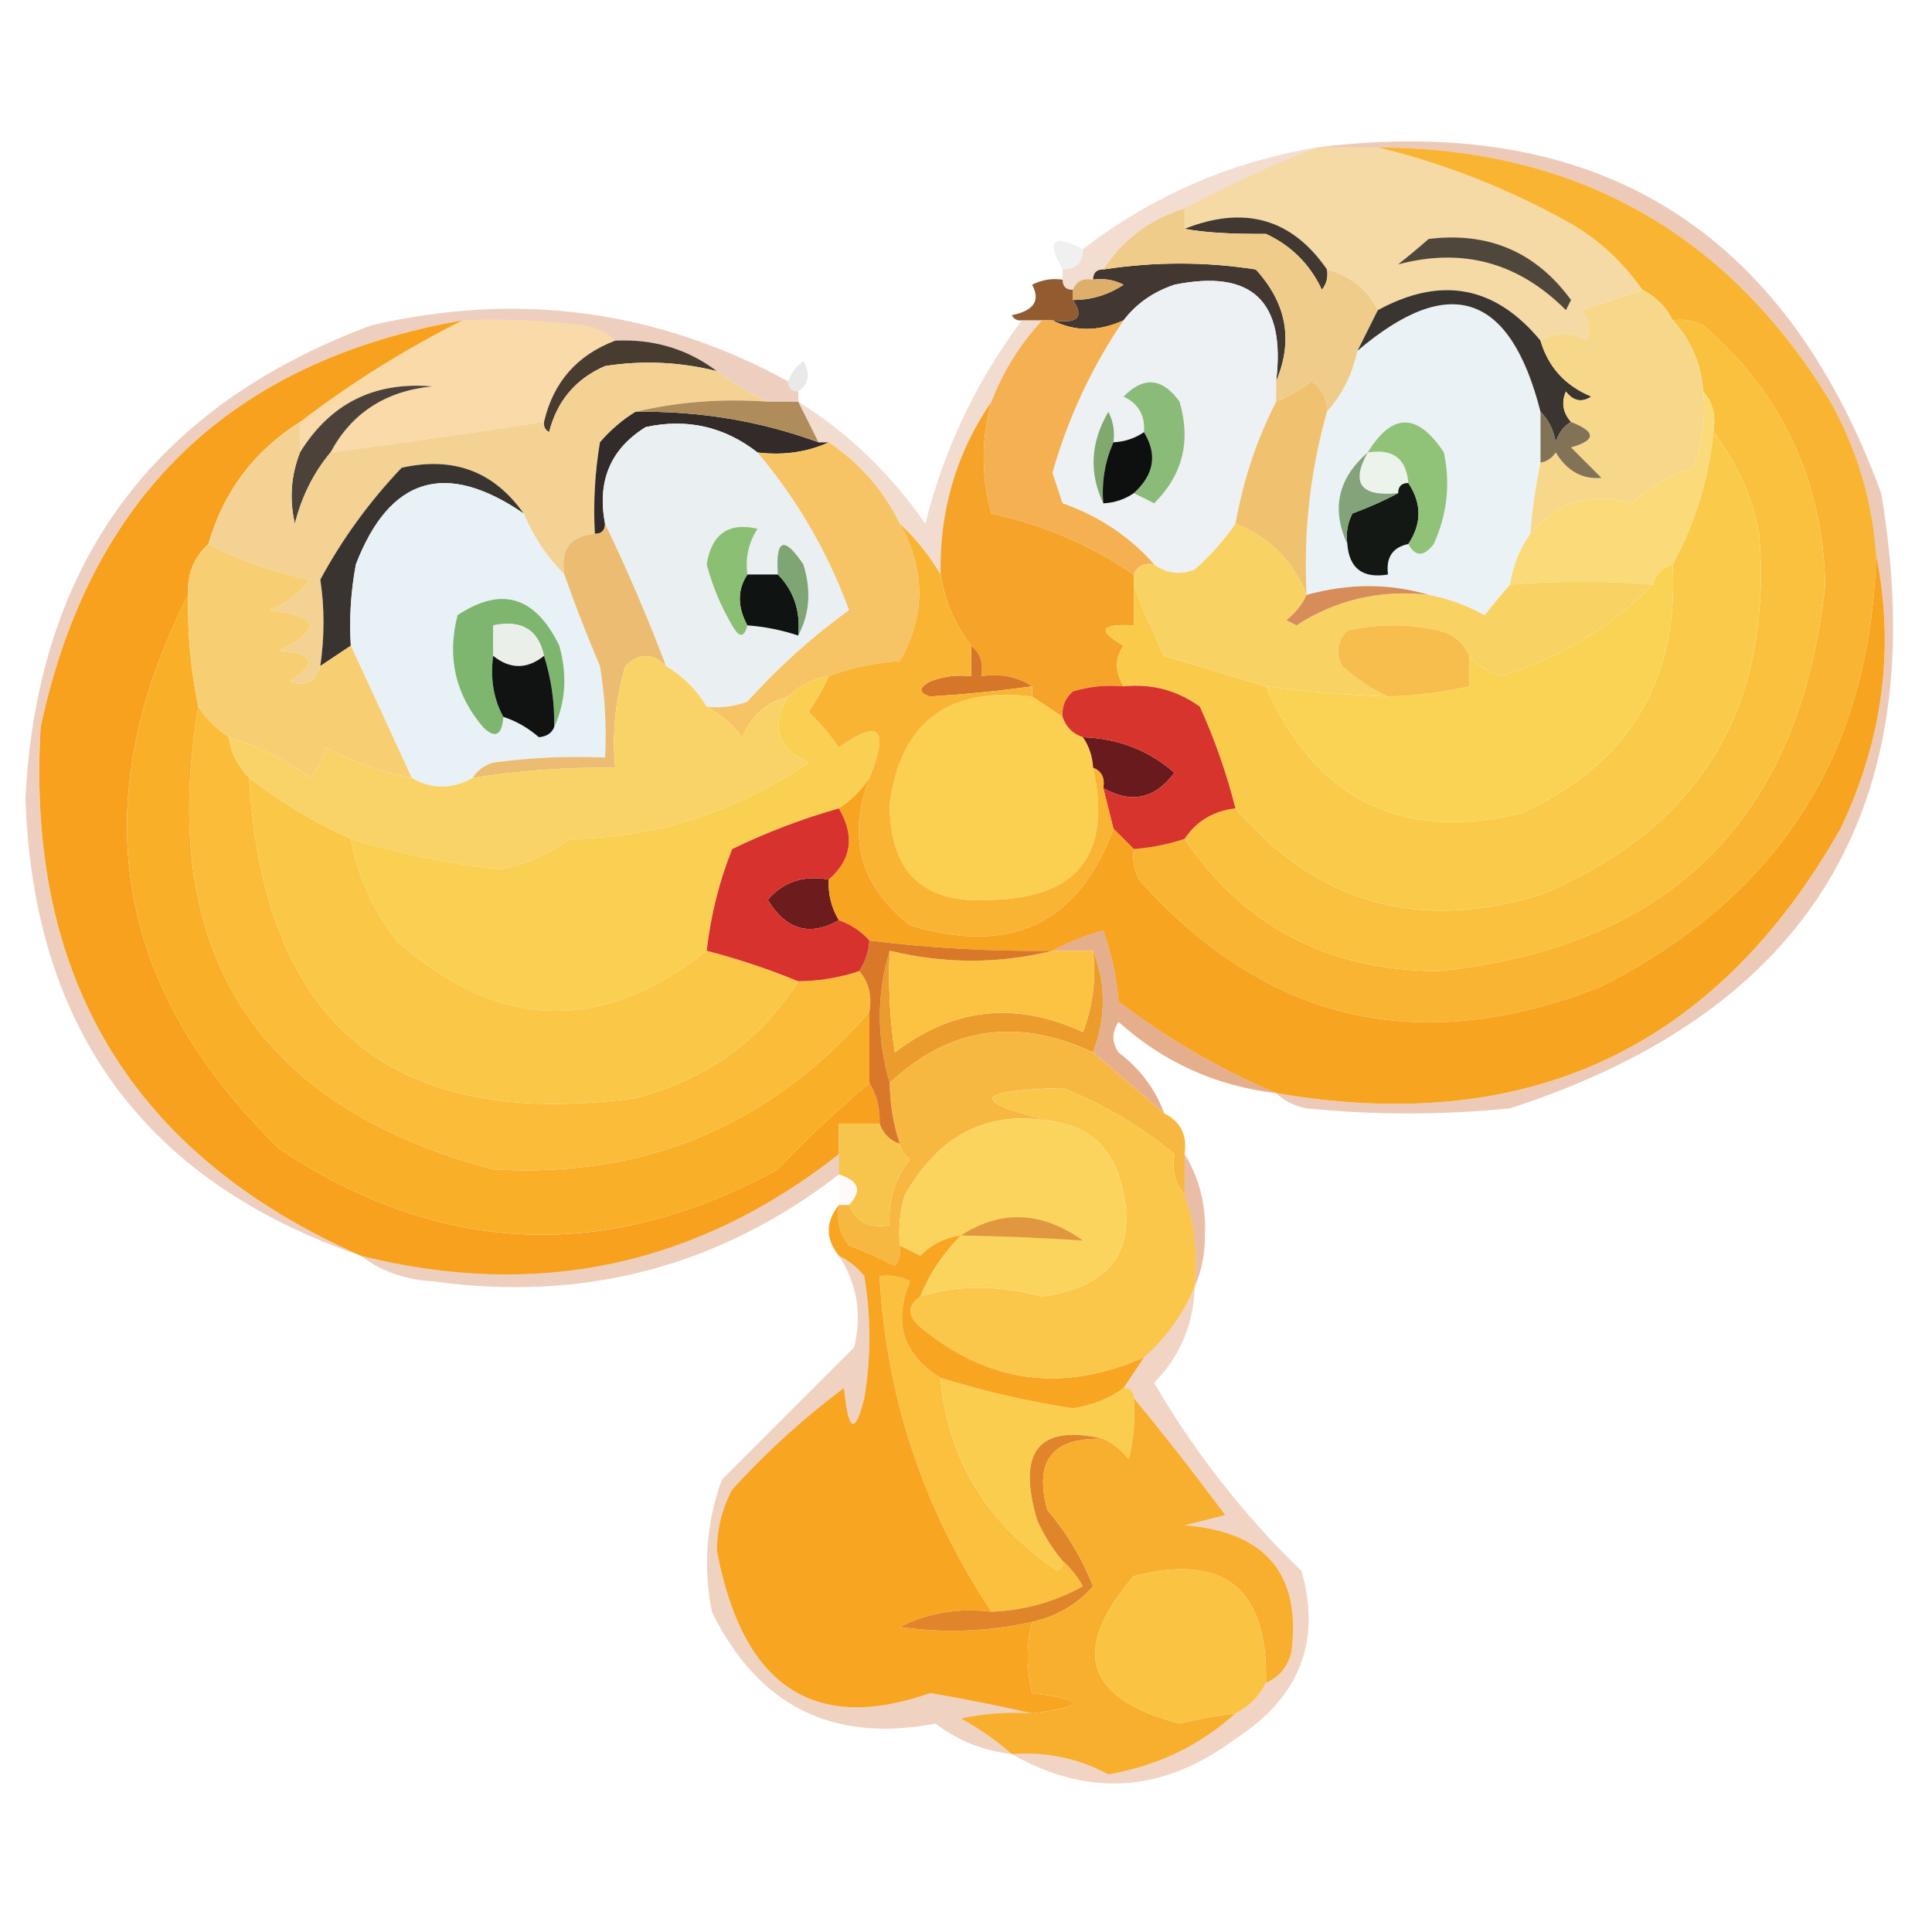 <?xml version="1.0" encoding="UTF-8"?>
<!DOCTYPE svg PUBLIC "-//W3C//DTD SVG 1.1//EN" "http://www.w3.org/Graphics/SVG/1.1/DTD/svg11.dtd">
<svg xmlns="http://www.w3.org/2000/svg" version="1.1" width="190px" height="190px" style="shape-rendering:geometricPrecision; text-rendering:geometricPrecision; image-rendering:optimizeQuality; fill-rule:evenodd; clip-rule:evenodd" xmlns:xlink="http://www.w3.org/1999/xlink">
<g><path style="opacity:1" fill="#f6daa5" d="M 129.5,14.5 C 131.5,14.5 133.5,14.5 135.5,14.5C 142.068,16.085 148.401,18.585 154.5,22C 157.331,23.666 159.664,25.832 161.5,28.5C 159.631,29.165 157.631,29.831 155.5,30.5C 156.326,31.451 156.492,32.451 156,33.5C 154.586,32.587 153.086,32.587 151.5,33.5C 147.052,28.108 141.719,27.108 135.5,30.5C 134.493,28.478 132.826,27.145 130.5,26.5C 127.062,21.502 122.395,20.169 116.5,22.5C 116.5,21.833 116.5,21.167 116.5,20.5C 120.778,18.192 125.111,16.192 129.5,14.5 Z"/></g>
<g><path style="opacity:0.212" fill="#c86028" d="M 129.5,14.5 C 125.111,16.192 120.778,18.192 116.5,20.5C 113.109,21.529 110.443,23.529 108.5,26.5C 107.833,26.5 107.5,26.833 107.5,27.5C 106.508,27.328 105.842,27.662 105.5,28.5C 104.833,28.5 104.5,28.167 104.5,27.5C 104.5,27.167 104.5,26.833 104.5,26.5C 105.833,26.5 106.5,25.833 106.5,24.5C 113.31,19.263 120.977,15.93 129.5,14.5 Z"/></g>
<g><path style="opacity:1" fill="#413831" d="M 130.5,26.5 C 130.631,27.239 130.464,27.906 130,28.5C 128.833,26 127,24.167 124.5,23C 121.054,23.032 118.387,22.865 116.5,22.5C 122.395,20.169 127.062,21.502 130.5,26.5 Z"/></g>
<g><path style="opacity:0.064" fill="#231f20" d="M 106.5,24.5 C 106.5,25.833 105.833,26.5 104.5,26.5C 102.876,23.642 103.543,22.975 106.5,24.5 Z"/></g>
<g><path style="opacity:1" fill="#50473c" d="M 140.5,23.5 C 146.38,22.776 151.047,24.776 154.5,29.5C 154.333,29.833 154.167,30.167 154,30.5C 149.34,25.817 143.84,24.317 137.5,26C 138.571,25.148 139.571,24.315 140.5,23.5 Z"/></g>
<g><path style="opacity:1" fill="#f9b532" d="M 135.5,14.5 C 155.048,14.569 169.881,22.902 180,39.5C 182.617,44.183 184.117,49.183 184.5,54.5C 184.012,73.957 175.012,88.123 157.5,97C 139.693,104.062 124.527,100.562 112,86.5C 111.517,85.552 111.351,84.552 111.5,83.5C 113.216,83.371 114.883,83.038 116.5,82.5C 122.381,91.154 130.715,95.487 141.5,95.5C 164.379,93.094 177.046,80.427 179.5,57.5C 179.233,47.18 175.233,38.68 167.5,32C 166.552,31.517 165.552,31.351 164.5,31.5C 163.833,30.167 162.833,29.167 161.5,28.5C 159.664,25.832 157.331,23.666 154.5,22C 148.401,18.585 142.068,16.085 135.5,14.5 Z"/></g>
<g><path style="opacity:1" fill="#433831" d="M 125.5,37.5 C 126.454,29.617 123.121,26.451 115.5,28C 113.416,28.697 111.749,29.864 110.5,31.5C 108.021,32.623 105.688,32.623 103.5,31.5C 105.993,31.869 106.66,31.203 105.5,29.5C 107.308,29.509 108.975,29.009 110.5,28C 109.552,27.517 108.552,27.351 107.5,27.5C 107.5,26.833 107.833,26.5 108.5,26.5C 113.548,25.725 118.548,25.725 123.5,26.5C 126.536,29.82 127.203,33.486 125.5,37.5 Z"/></g>
<g><path style="opacity:1" fill="#deaf6a" d="M 107.5,27.5 C 108.552,27.351 109.552,27.517 110.5,28C 108.975,29.009 107.308,29.509 105.5,29.5C 105.5,29.167 105.5,28.833 105.5,28.5C 105.842,27.662 106.508,27.328 107.5,27.5 Z"/></g>
<g><path style="opacity:1" fill="#edf1f3" d="M 125.5,37.5 C 125.5,38.167 125.5,38.833 125.5,39.5C 123.595,43.216 122.261,47.216 121.5,51.5C 120.404,53.103 119.07,54.603 117.5,56C 116.072,56.579 114.738,56.412 113.5,55.5C 111.065,52.745 108.065,50.745 104.5,49.5C 104.167,48.5 103.833,47.5 103.5,46.5C 105.033,41.103 107.366,36.103 110.5,31.5C 111.749,29.864 113.416,28.697 115.5,28C 123.121,26.451 126.454,29.617 125.5,37.5 Z"/></g>
<g><path style="opacity:1" fill="#935b30" d="M 104.5,27.5 C 104.5,28.167 104.833,28.5 105.5,28.5C 105.5,28.833 105.5,29.167 105.5,29.5C 106.66,31.203 105.993,31.869 103.5,31.5C 103.167,31.5 102.833,31.5 102.5,31.5C 101.833,31.5 101.167,31.5 100.5,31.5C 100.062,31.565 99.728,31.399 99.5,31C 101.679,30.558 102.345,29.558 101.5,28C 102.448,27.517 103.448,27.351 104.5,27.5 Z"/></g>
<g><path style="opacity:1" fill="#f0cc8a" d="M 116.5,20.5 C 116.5,21.167 116.5,21.833 116.5,22.5C 118.387,22.865 121.054,23.032 124.5,23C 127,24.167 128.833,26 130,28.5C 130.464,27.906 130.631,27.239 130.5,26.5C 132.826,27.145 134.493,28.478 135.5,30.5C 134.833,31.833 134.167,33.167 133.5,34.5C 133.008,36.819 132.008,38.819 130.5,40.5C 130.539,39.244 130.039,38.244 129,37.5C 127.887,38.305 126.721,38.972 125.5,39.5C 125.5,38.833 125.5,38.167 125.5,37.5C 127.203,33.486 126.536,29.82 123.5,26.5C 118.548,25.725 113.548,25.725 108.5,26.5C 110.443,23.529 113.109,21.529 116.5,20.5 Z"/></g>
<g><path style="opacity:1" fill="#eaf2f6" d="M 151.5,40.5 C 151.5,42.167 151.5,43.833 151.5,45.5C 151.007,47.806 150.674,50.139 150.5,52.5C 149.463,53.93 148.796,55.597 148.5,57.5C 147.685,58.429 146.852,59.429 146,60.5C 144.275,59.536 142.441,58.869 140.5,58.5C 136.648,57.356 132.648,57.356 128.5,58.5C 128.177,52.364 128.844,46.364 130.5,40.5C 132.008,38.819 133.008,36.819 133.5,34.5C 142.53,26.811 148.53,28.811 151.5,40.5 Z"/></g>
<g><path style="opacity:1" fill="#3b3532" d="M 151.5,33.5 C 152.254,36.091 153.921,37.924 156.5,39C 155.551,39.617 154.718,39.451 154,38.5C 153.53,39.577 153.697,40.577 154.5,41.5C 153.778,41.917 153.278,42.584 153,43.5C 152.768,42.263 152.268,41.263 151.5,40.5C 148.53,28.811 142.53,26.811 133.5,34.5C 134.167,33.167 134.833,31.833 135.5,30.5C 141.719,27.108 147.052,28.108 151.5,33.5 Z"/></g>
<g><path style="opacity:1" fill="#f9daa8" d="M 45.5,31.5 C 49.514,31.334 53.514,31.501 57.5,32C 58.737,32.232 59.737,32.732 60.5,33.5C 56.74,34.926 54.407,37.593 53.5,41.5C 46.47,42.568 39.47,43.568 32.5,44.5C 34.574,40.624 37.907,38.457 42.5,38C 36.816,37.509 32.482,39.675 29.5,44.5C 29.5,43.5 29.5,42.5 29.5,41.5C 34.53,37.653 39.863,34.32 45.5,31.5 Z"/></g>
<g><path style="opacity:0.328" fill="#c85e27" d="M 129.5,14.5 C 156.932,11.075 175.432,22.409 185,48.5C 190.211,79.265 178.044,99.432 148.5,109C 141.833,109.667 135.167,109.667 128.5,109C 127.263,108.768 126.263,108.268 125.5,107.5C 150.245,111.768 168.745,103.102 181,81.5C 185.19,72.716 186.356,63.715 184.5,54.5C 184.117,49.183 182.617,44.183 180,39.5C 169.881,22.902 155.048,14.569 135.5,14.5C 133.5,14.5 131.5,14.5 129.5,14.5 Z"/></g>
<g><path style="opacity:0.293" fill="#c85f28" d="M 77.5,37.5 C 77.5,38.167 77.833,38.5 78.5,38.5C 78.5,38.833 78.5,39.167 78.5,39.5C 77.5,39.5 76.5,39.5 75.5,39.5C 73.78,38.692 72.113,37.692 70.5,36.5C 67.619,34.32 64.286,33.32 60.5,33.5C 59.737,32.732 58.737,32.232 57.5,32C 53.514,31.501 49.514,31.334 45.5,31.5C 22.677,35.489 8.844,48.822 4,71.5C 2.536,96.261 13.036,113.594 35.5,123.5C 14.253,116.224 3.253,101.224 2.5,78.5C 3.666,55.509 15,40.009 36.5,32C 50.956,28.632 64.623,30.466 77.5,37.5 Z"/></g>
<g><path style="opacity:1" fill="#f7a11e" d="M 45.5,31.5 C 39.863,34.32 34.53,37.653 29.5,41.5C 24.968,44.364 21.968,48.364 20.5,53.5C 19.069,54.78 18.402,56.447 18.5,58.5C 8.159,78.951 11.159,97.118 27.5,113C 43.342,123.524 59.675,124.19 76.5,115C 79.317,112.018 82.317,109.185 85.5,106.5C 86.234,107.708 86.567,109.041 86.5,110.5C 85.167,110.5 83.833,110.5 82.5,110.5C 82.5,111.5 82.5,112.5 82.5,113.5C 68.518,124.497 52.851,127.83 35.5,123.5C 13.036,113.594 2.536,96.261 4,71.5C 8.844,48.822 22.677,35.489 45.5,31.5 Z"/></g>
<g><path style="opacity:1" fill="#483b30" d="M 60.5,33.5 C 64.286,33.32 67.619,34.32 70.5,36.5C 66.869,35.588 63.203,35.421 59.5,36C 56.619,37.251 54.786,39.417 54,42.5C 53.601,42.272 53.435,41.938 53.5,41.5C 54.407,37.593 56.74,34.926 60.5,33.5 Z"/></g>
<g><path style="opacity:0.1" fill="#221f1f" d="M 78.5,38.5 C 77.833,38.5 77.5,38.167 77.5,37.5C 77.783,36.711 78.283,36.044 79,35.5C 79.74,36.749 79.573,37.749 78.5,38.5 Z"/></g>
<g><path style="opacity:1" fill="#fac13f" d="M 164.5,31.5 C 165.552,31.351 166.552,31.517 167.5,32C 175.233,38.68 179.233,47.18 179.5,57.5C 177.046,80.427 164.379,93.094 141.5,95.5C 130.715,95.487 122.381,91.154 116.5,82.5C 117.659,80.75 119.326,79.75 121.5,79.5C 129.516,88.841 139.516,91.674 151.5,88C 167.206,81.434 174.372,69.6 173,52.5C 172.278,48.73 170.778,45.397 168.5,42.5C 168.768,40.901 168.434,39.568 167.5,38.5C 167.312,35.794 166.312,33.461 164.5,31.5 Z"/></g>
<g><path style="opacity:1" fill="#4c4239" d="M 32.5,44.5 C 30.837,46.493 29.67,48.826 29,51.5C 28.444,49.115 28.61,46.782 29.5,44.5C 32.482,39.675 36.816,37.509 42.5,38C 37.907,38.457 34.574,40.624 32.5,44.5 Z"/></g>
<g><path style="opacity:1" fill="#f3d293" d="M 70.5,36.5 C 72.113,37.692 73.78,38.692 75.5,39.5C 70.968,39.182 66.634,39.515 62.5,40.5C 61.206,41.29 60.039,42.29 59,43.5C 58.502,46.482 58.335,49.482 58.5,52.5C 56.088,52.694 55.088,54.027 55.5,56.5C 53.782,54.777 52.449,52.777 51.5,50.5C 48.585,46.359 44.585,44.859 39.5,46C 36.344,49.312 33.677,52.979 31.5,57C 31.921,59.754 31.921,62.587 31.5,65.5C 30.998,67.085 29.998,67.585 28.5,67C 31.276,65.221 30.943,64.221 27.5,64C 31.682,61.88 31.348,60.547 26.5,60C 28.116,59.385 29.45,58.385 30.5,57C 26.891,56.299 23.558,55.132 20.5,53.5C 21.968,48.364 24.968,44.364 29.5,41.5C 29.5,42.5 29.5,43.5 29.5,44.5C 28.61,46.782 28.444,49.115 29,51.5C 29.67,48.826 30.837,46.493 32.5,44.5C 39.47,43.568 46.47,42.568 53.5,41.5C 53.435,41.938 53.601,42.272 54,42.5C 54.786,39.417 56.619,37.251 59.5,36C 63.203,35.421 66.869,35.588 70.5,36.5 Z"/></g>
<g><path style="opacity:1" fill="#322b29" d="M 62.5,40.5 C 68.776,40.4 74.776,41.4 80.5,43.5C 80.833,43.5 81.167,43.5 81.5,43.5C 79.393,44.468 77.059,44.802 74.5,44.5C 71.229,41.955 67.562,41.121 63.5,42C 60.037,44.15 58.704,47.316 59.5,51.5C 59.5,52.167 59.167,52.5 58.5,52.5C 58.335,49.482 58.502,46.482 59,43.5C 60.039,42.29 61.206,41.29 62.5,40.5 Z"/></g>
<g><path style="opacity:1" fill="#af8c5a" d="M 62.5,40.5 C 66.634,39.515 70.968,39.182 75.5,39.5C 76.5,39.5 77.5,39.5 78.5,39.5C 79.167,40.833 79.833,42.167 80.5,43.5C 74.776,41.4 68.776,40.4 62.5,40.5 Z"/></g>
<g><path style="opacity:1" fill="#81a86f" d="M 109.5,43.5 C 108.659,45.379 108.325,47.379 108.5,49.5C 107.079,46.492 107.246,43.492 109,40.5C 109.483,41.448 109.649,42.448 109.5,43.5 Z"/></g>
<g><path style="opacity:1" fill="#8abb79" d="M 111.5,48.5 C 113.51,46.683 113.843,44.683 112.5,42.5C 112.64,40.876 111.973,39.71 110.5,39C 112.478,36.985 114.312,37.152 116,39.5C 117.14,43.389 116.307,46.722 113.5,49.5C 112.817,49.137 112.15,48.804 111.5,48.5 Z"/></g>
<g><path style="opacity:1" fill="#f7d88a" d="M 161.5,28.5 C 162.833,29.167 163.833,30.167 164.5,31.5C 166.312,33.461 167.312,35.794 167.5,38.5C 167.768,41.119 167.435,43.619 166.5,46C 164.22,46.703 162.22,47.869 160.5,49.5C 156.437,48.346 153.104,49.346 150.5,52.5C 150.674,50.139 151.007,47.806 151.5,45.5C 152.117,45.389 152.617,45.056 153,44.5C 154.113,46.329 155.613,47.163 157.5,47C 156.5,46 155.5,45 154.5,44C 156.986,43.295 156.986,42.462 154.5,41.5C 153.697,40.577 153.53,39.577 154,38.5C 154.718,39.451 155.551,39.617 156.5,39C 153.921,37.924 152.254,36.091 151.5,33.5C 153.086,32.587 154.586,32.587 156,33.5C 156.492,32.451 156.326,31.451 155.5,30.5C 157.631,29.831 159.631,29.165 161.5,28.5 Z"/></g>
<g><path style="opacity:1" fill="#0d100f" d="M 112.5,42.5 C 113.843,44.683 113.51,46.683 111.5,48.5C 110.609,49.11 109.609,49.443 108.5,49.5C 108.325,47.379 108.659,45.379 109.5,43.5C 110.609,43.443 111.609,43.11 112.5,42.5 Z"/></g>
<g><path style="opacity:1" fill="#ecf3eb" d="M 134.5,44.5 C 136.973,44.088 138.306,45.088 138.5,47.5C 137.833,47.5 137.5,47.833 137.5,48.5C 133.814,48.87 132.814,47.537 134.5,44.5 Z"/></g>
<g><path style="opacity:1" fill="#eaf0f2" d="M 74.5,44.5 C 78.392,49.114 81.392,54.281 83.5,60C 79.889,62.607 76.556,65.607 73.5,69C 72.207,69.49 70.873,69.657 69.5,69.5C 68.5,67.833 67.167,66.5 65.5,65.5C 63.676,60.675 61.676,56.008 59.5,51.5C 58.704,47.316 60.037,44.15 63.5,42C 67.562,41.121 71.229,41.955 74.5,44.5 Z"/></g>
<g><path style="opacity:1" fill="#f6a429" d="M 97.5,39.5 C 96.489,43.199 96.489,46.866 97.5,50.5C 102.601,51.601 107.268,53.601 111.5,56.5C 111.5,56.833 111.5,57.167 111.5,57.5C 111.5,58.833 111.5,60.167 111.5,61.5C 108.203,61.329 107.869,61.995 110.5,63.5C 109.637,64.726 109.637,66.06 110.5,67.5C 108.801,67.34 107.134,67.507 105.5,68C 104.748,68.671 104.414,69.504 104.5,70.5C 103.5,69.833 102.5,69.167 101.5,68.5C 101.5,68.167 101.5,67.833 101.5,67.5C 100.081,66.549 98.415,66.216 96.5,66.5C 96.737,65.209 96.404,64.209 95.5,63.5C 93.935,61.491 92.935,59.157 92.5,56.5C 92.375,50.217 94.042,44.55 97.5,39.5 Z"/></g>
<g><path style="opacity:1" fill="#827256" d="M 151.5,40.5 C 152.268,41.263 152.768,42.263 153,43.5C 153.278,42.584 153.778,41.917 154.5,41.5C 156.986,42.462 156.986,43.295 154.5,44C 155.5,45 156.5,46 157.5,47C 155.613,47.163 154.113,46.329 153,44.5C 152.617,45.056 152.117,45.389 151.5,45.5C 151.5,43.833 151.5,42.167 151.5,40.5 Z"/></g>
<g><path style="opacity:1" fill="#f0c270" d="M 130.5,40.5 C 128.844,46.364 128.177,52.364 128.5,58.5C 127.199,55.199 124.865,52.865 121.5,51.5C 122.261,47.216 123.595,43.216 125.5,39.5C 126.721,38.972 127.887,38.305 129,37.5C 130.039,38.244 130.539,39.244 130.5,40.5 Z"/></g>
<g><path style="opacity:1" fill="#f4b051" d="M 102.5,31.5 C 102.833,31.5 103.167,31.5 103.5,31.5C 105.688,32.623 108.021,32.623 110.5,31.5C 107.366,36.103 105.033,41.103 103.5,46.5C 103.833,47.5 104.167,48.5 104.5,49.5C 108.065,50.745 111.065,52.745 113.5,55.5C 112.508,55.328 111.842,55.662 111.5,56.5C 107.268,53.601 102.601,51.601 97.5,50.5C 96.489,46.866 96.489,43.199 97.5,39.5C 98.666,36.497 100.333,33.83 102.5,31.5 Z"/></g>
<g><path style="opacity:1" fill="#141815" d="M 138.5,47.5 C 139.833,49.5 139.833,51.5 138.5,53.5C 136.952,53.821 136.285,54.821 136.5,56.5C 134.027,56.912 132.694,55.912 132.5,53.5C 132.351,52.448 132.517,51.448 133,50.5C 134.622,49.901 136.122,49.234 137.5,48.5C 137.5,47.833 137.833,47.5 138.5,47.5 Z"/></g>
<g><path style="opacity:1" fill="#90c377" d="M 138.5,53.5 C 139.833,51.5 139.833,49.5 138.5,47.5C 138.306,45.088 136.973,44.088 134.5,44.5C 136.91,40.568 139.41,40.568 142,44.5C 142.652,47.594 142.318,50.594 141,53.5C 140.023,54.774 139.189,54.774 138.5,53.5 Z"/></g>
<g><path style="opacity:1" fill="#facb4b" d="M 168.5,42.5 C 170.778,45.397 172.278,48.73 173,52.5C 174.372,69.6 167.206,81.434 151.5,88C 139.516,91.674 129.516,88.841 121.5,79.5C 120.637,76.077 119.47,72.744 118,69.5C 115.772,67.887 113.272,67.22 110.5,67.5C 109.637,66.06 109.637,64.726 110.5,63.5C 107.869,61.995 108.203,61.329 111.5,61.5C 111.5,60.167 111.5,58.833 111.5,57.5C 112.34,59.792 113.34,62.125 114.5,64.5C 117.846,65.504 121.179,66.504 124.5,67.5C 129.406,78.62 137.74,82.787 149.5,80C 160.084,75.25 165.084,67.084 164.5,55.5C 166.702,51.431 168.035,47.097 168.5,42.5 Z"/></g>
<g><path style="opacity:1" fill="#83a37a" d="M 134.5,44.5 C 132.814,47.537 133.814,48.87 137.5,48.5C 136.122,49.234 134.622,49.901 133,50.5C 132.517,51.448 132.351,52.448 132.5,53.5C 130.91,50.056 131.576,47.056 134.5,44.5 Z"/></g>
<g><path style="opacity:1" fill="#3a3430" d="M 51.5,50.5 C 43.821,45.246 38.321,46.913 35,55.5C 34.503,58.146 34.336,60.813 34.5,63.5C 33.5,64.167 32.5,64.833 31.5,65.5C 31.921,62.587 31.921,59.754 31.5,57C 33.677,52.979 36.344,49.312 39.5,46C 44.585,44.859 48.585,46.359 51.5,50.5 Z"/></g>
<g><path style="opacity:1" fill="#e8f1f5" d="M 51.5,50.5 C 52.449,52.777 53.782,54.777 55.5,56.5C 56.562,59.516 57.729,62.516 59,65.5C 59.498,68.482 59.665,71.482 59.5,74.5C 55.818,74.335 52.152,74.501 48.5,75C 47.584,75.278 46.917,75.778 46.5,76.5C 44.451,77.641 42.451,77.641 40.5,76.5C 38.491,72.124 36.491,67.79 34.5,63.5C 34.336,60.813 34.503,58.146 35,55.5C 38.321,46.913 43.821,45.246 51.5,50.5 Z"/></g>
<g><path style="opacity:0.216" fill="#c55f27" d="M 100.5,31.5 C 101.167,31.5 101.833,31.5 102.5,31.5C 100.333,33.83 98.666,36.497 97.5,39.5C 94.042,44.55 92.375,50.217 92.5,56.5C 91.407,54.651 90.074,52.984 88.5,51.5C 86.883,48.216 84.55,45.549 81.5,43.5C 81.167,43.5 80.833,43.5 80.5,43.5C 79.833,42.167 79.167,40.833 78.5,39.5C 83.367,42.529 87.534,46.529 91,51.5C 92.843,44.149 96.01,37.482 100.5,31.5 Z"/></g>
<g><path style="opacity:1" fill="#fada79" d="M 167.5,38.5 C 168.434,39.568 168.768,40.901 168.5,42.5C 168.035,47.097 166.702,51.431 164.5,55.5C 163.5,55.833 162.833,56.5 162.5,57.5C 157.942,57.105 153.275,57.105 148.5,57.5C 148.796,55.597 149.463,53.93 150.5,52.5C 153.104,49.346 156.437,48.346 160.5,49.5C 162.22,47.869 164.22,46.703 166.5,46C 167.435,43.619 167.768,41.119 167.5,38.5 Z"/></g>
<g><path style="opacity:1" fill="#f6c365" d="M 81.5,43.5 C 84.55,45.549 86.883,48.216 88.5,51.5C 91.034,56.037 91.034,60.537 88.5,65C 85.964,65.186 83.631,65.686 81.5,66.5C 79.938,66.733 78.605,67.4 77.5,68.5C 75.376,69.031 73.876,70.365 73,72.5C 72.015,71.186 70.848,70.186 69.5,69.5C 70.873,69.657 72.207,69.49 73.5,69C 76.556,65.607 79.889,62.607 83.5,60C 81.392,54.281 78.392,49.114 74.5,44.5C 77.059,44.802 79.393,44.468 81.5,43.5 Z"/></g>
<g><path style="opacity:1" fill="#ebbc71" d="M 59.5,51.5 C 61.676,56.008 63.676,60.675 65.5,65.5C 64.198,64.193 62.865,64.193 61.5,65.5C 60.513,68.768 60.18,72.102 60.5,75.5C 55.797,75.437 51.13,75.77 46.5,76.5C 46.917,75.778 47.584,75.278 48.5,75C 52.152,74.501 55.818,74.335 59.5,74.5C 59.665,71.482 59.498,68.482 59,65.5C 57.729,62.516 56.562,59.516 55.5,56.5C 55.088,54.027 56.088,52.694 58.5,52.5C 59.167,52.5 59.5,52.167 59.5,51.5 Z"/></g>
<g><path style="opacity:1" fill="#0f1311" d="M 73.5,56.5 C 74.5,56.5 75.5,56.5 76.5,56.5C 78.074,58.102 78.741,60.102 78.5,62.5C 76.883,61.962 75.216,61.629 73.5,61.5C 72.506,59.666 72.506,57.999 73.5,56.5 Z"/></g>
<g><path style="opacity:1" fill="#f9d264" d="M 121.5,51.5 C 124.865,52.865 127.199,55.199 128.5,58.5C 128.047,59.458 127.381,60.292 126.5,61C 126.833,61.167 127.167,61.333 127.5,61.5C 131.426,58.963 135.759,57.963 140.5,58.5C 142.441,58.869 144.275,59.536 146,60.5C 146.852,59.429 147.685,58.429 148.5,57.5C 153.275,57.105 157.942,57.105 162.5,57.5C 158.356,61.747 153.356,64.747 147.5,66.5C 146.261,66.058 145.261,65.391 144.5,64.5C 143.942,63.21 142.942,62.377 141.5,62C 138.5,61.333 135.5,61.333 132.5,62C 131.483,63.05 131.316,64.216 132,65.5C 133.409,66.781 134.909,67.781 136.5,68.5C 132.481,68.354 128.481,68.021 124.5,67.5C 121.179,66.504 117.846,65.504 114.5,64.5C 113.34,62.125 112.34,59.792 111.5,57.5C 111.5,57.167 111.5,56.833 111.5,56.5C 111.842,55.662 112.508,55.328 113.5,55.5C 114.738,56.412 116.072,56.579 117.5,56C 119.07,54.603 120.404,53.103 121.5,51.5 Z"/></g>
<g><path style="opacity:1" fill="#fad355" d="M 164.5,55.5 C 165.084,67.084 160.084,75.25 149.5,80C 137.74,82.787 129.406,78.62 124.5,67.5C 128.481,68.021 132.481,68.354 136.5,68.5C 139.206,68.425 141.873,68.092 144.5,67.5C 144.5,66.5 144.5,65.5 144.5,64.5C 145.261,65.391 146.261,66.058 147.5,66.5C 153.356,64.747 158.356,61.747 162.5,57.5C 162.833,56.5 163.5,55.833 164.5,55.5 Z"/></g>
<g><path style="opacity:1" fill="#7ea573" d="M 78.5,62.5 C 78.741,60.102 78.074,58.102 76.5,56.5C 76.259,53.001 77.092,52.668 79,55.5C 79.796,58.038 79.629,60.372 78.5,62.5 Z"/></g>
<g><path style="opacity:1" fill="#8abf74" d="M 73.5,56.5 C 72.506,57.999 72.506,59.666 73.5,61.5C 73.19,62.738 72.69,62.738 72,61.5C 70.888,59.61 70.054,57.61 69.5,55.5C 69.98,52.508 71.647,51.341 74.5,52C 73.62,53.356 73.287,54.856 73.5,56.5 Z"/></g>
<g><path style="opacity:1" fill="#d78d59" d="M 140.5,58.5 C 135.759,57.963 131.426,58.963 127.5,61.5C 127.167,61.333 126.833,61.167 126.5,61C 127.381,60.292 128.047,59.458 128.5,58.5C 132.648,57.356 136.648,57.356 140.5,58.5 Z"/></g>
<g><path style="opacity:1" fill="#f8be4d" d="M 144.5,64.5 C 144.5,65.5 144.5,66.5 144.5,67.5C 141.873,68.092 139.206,68.425 136.5,68.5C 134.909,67.781 133.409,66.781 132,65.5C 131.316,64.216 131.483,63.05 132.5,62C 135.5,61.333 138.5,61.333 141.5,62C 142.942,62.377 143.942,63.21 144.5,64.5 Z"/></g>
<g><path style="opacity:1" fill="#7eb56f" d="M 54.5,71.5 C 54.552,69.097 54.219,66.764 53.5,64.5C 52.952,61.916 51.285,60.916 48.5,61.5C 48.5,62.5 48.5,63.5 48.5,64.5C 48.205,66.735 48.539,68.735 49.5,70.5C 49.361,72.337 48.694,72.67 47.5,71.5C 44.778,68.29 43.944,64.624 45,60.5C 49.31,57.634 52.643,58.634 55,63.5C 55.801,66.367 55.634,69.034 54.5,71.5 Z"/></g>
<g><path style="opacity:1" fill="#eaefe9" d="M 53.5,64.5 C 51.833,65.833 50.167,65.833 48.5,64.5C 48.5,63.5 48.5,62.5 48.5,61.5C 51.285,60.916 52.952,61.916 53.5,64.5 Z"/></g>
<g><path style="opacity:1" fill="#101312" d="M 48.5,64.5 C 50.167,65.833 51.833,65.833 53.5,64.5C 54.219,66.764 54.552,69.097 54.5,71.5C 54.265,72.097 53.765,72.43 53,72.5C 51.923,71.57 50.756,70.904 49.5,70.5C 48.539,68.735 48.205,66.735 48.5,64.5 Z"/></g>
<g><path style="opacity:1" fill="#d67628" d="M 95.5,63.5 C 96.404,64.209 96.737,65.209 96.5,66.5C 98.415,66.216 100.081,66.549 101.5,67.5C 98.228,67.949 94.895,68.282 91.5,68.5C 90.304,68.154 90.304,67.654 91.5,67C 92.793,66.51 94.127,66.343 95.5,66.5C 95.5,65.5 95.5,64.5 95.5,63.5 Z"/></g>
<g><path style="opacity:1" fill="#faaf29" d="M 18.5,58.5 C 18.423,62.215 18.756,65.882 19.5,69.5C 15.46,93.617 25.127,108.784 48.5,115C 63.398,115.882 75.731,110.716 85.5,99.5C 85.5,101.833 85.5,104.167 85.5,106.5C 82.317,109.185 79.317,112.018 76.5,115C 59.675,124.19 43.342,123.524 27.5,113C 11.159,97.118 8.159,78.951 18.5,58.5 Z"/></g>
<g><path style="opacity:1" fill="#f8ce72" d="M 20.5,53.5 C 23.558,55.132 26.891,56.299 30.5,57C 29.45,58.385 28.116,59.385 26.5,60C 31.348,60.547 31.682,61.88 27.5,64C 30.943,64.221 31.276,65.221 28.5,67C 29.998,67.585 30.998,67.085 31.5,65.5C 32.5,64.833 33.5,64.167 34.5,63.5C 36.491,67.79 38.491,72.124 40.5,76.5C 37.523,75.936 34.69,74.936 32,73.5C 31.751,74.624 31.251,75.624 30.5,76.5C 28.045,74.703 25.378,73.37 22.5,72.5C 21.272,71.694 20.272,70.694 19.5,69.5C 18.756,65.882 18.423,62.215 18.5,58.5C 18.402,56.447 19.069,54.78 20.5,53.5 Z"/></g>
<g><path style="opacity:1" fill="#fbcf4f" d="M 101.5,68.5 C 102.5,69.167 103.5,69.833 104.5,70.5C 104.833,71.5 105.5,72.167 106.5,72.5C 107.11,73.391 107.443,74.391 107.5,75.5C 109.367,83.956 106.034,88.29 97.5,88.5C 90.798,88.954 87.465,85.787 87.5,79C 88.597,71.004 93.263,67.504 101.5,68.5 Z"/></g>
<g><path style="opacity:1" fill="#691a1c" d="M 106.5,72.5 C 109.987,72.622 112.987,73.789 115.5,76C 113.573,78.566 111.24,79.066 108.5,77.5C 108.672,76.508 108.338,75.842 107.5,75.5C 107.443,74.391 107.11,73.391 106.5,72.5 Z"/></g>
<g><path style="opacity:1" fill="#fabc39" d="M 19.5,69.5 C 20.272,70.694 21.272,71.694 22.5,72.5C 22.733,74.062 23.399,75.395 24.5,76.5C 25.884,100.723 38.55,111.223 62.5,108C 69.457,106.179 74.791,102.346 78.5,96.5C 80.565,96.483 82.565,96.15 84.5,95.5C 85.434,96.568 85.768,97.901 85.5,99.5C 75.731,110.716 63.398,115.882 48.5,115C 25.127,108.784 15.46,93.617 19.5,69.5 Z"/></g>
<g><path style="opacity:1" fill="#f9d367" d="M 65.5,65.5 C 67.167,66.5 68.5,67.833 69.5,69.5C 70.848,70.186 72.015,71.186 73,72.5C 73.876,70.365 75.376,69.031 77.5,68.5C 75.775,71.437 76.441,73.603 79.5,75C 72.214,79.933 64.381,82.433 56,82.5C 53.902,84.049 51.568,85.049 49,85.5C 44.043,84.913 39.21,83.913 34.5,82.5C 30.905,80.898 27.571,78.898 24.5,76.5C 23.399,75.395 22.733,74.062 22.5,72.5C 25.378,73.37 28.045,74.703 30.5,76.5C 31.251,75.624 31.751,74.624 32,73.5C 34.69,74.936 37.523,75.936 40.5,76.5C 42.451,77.641 44.451,77.641 46.5,76.5C 51.13,75.77 55.797,75.437 60.5,75.5C 60.18,72.102 60.513,68.768 61.5,65.5C 62.865,64.193 64.198,64.193 65.5,65.5 Z"/></g>
<g><path style="opacity:1" fill="#fad053" d="M 81.5,66.5 C 80.972,67.721 80.305,68.887 79.5,70C 80.618,71.074 81.618,72.24 82.5,73.5C 86.488,70.662 87.488,71.662 85.5,76.5C 84.728,77.694 83.728,78.694 82.5,79.5C 78.884,80.523 75.384,81.857 72,83.5C 70.722,86.721 69.889,90.054 69.5,93.5C 59.132,101.704 48.965,101.371 39,92.5C 36.682,89.531 35.182,86.198 34.5,82.5C 39.21,83.913 44.043,84.913 49,85.5C 51.568,85.049 53.902,84.049 56,82.5C 64.381,82.433 72.214,79.933 79.5,75C 76.441,73.603 75.775,71.437 77.5,68.5C 78.605,67.4 79.938,66.733 81.5,66.5 Z"/></g>
<g><path style="opacity:1" fill="#d7342d" d="M 110.5,67.5 C 113.272,67.22 115.772,67.887 118,69.5C 119.47,72.744 120.637,76.077 121.5,79.5C 119.326,79.75 117.659,80.75 116.5,82.5C 114.883,83.038 113.216,83.371 111.5,83.5C 110.833,82.833 110.167,82.167 109.5,81.5C 109.167,80.167 108.833,78.833 108.5,77.5C 111.24,79.066 113.573,78.566 115.5,76C 112.987,73.789 109.987,72.622 106.5,72.5C 105.5,72.167 104.833,71.5 104.5,70.5C 104.414,69.504 104.748,68.671 105.5,68C 107.134,67.507 108.801,67.34 110.5,67.5 Z"/></g>
<g><path style="opacity:1" fill="#fac747" d="M 24.5,76.5 C 27.571,78.898 30.905,80.898 34.5,82.5C 35.182,86.198 36.682,89.531 39,92.5C 48.965,101.371 59.132,101.704 69.5,93.5C 72.574,94.302 75.574,95.302 78.5,96.5C 74.791,102.346 69.457,106.179 62.5,108C 38.55,111.223 25.884,100.723 24.5,76.5 Z"/></g>
<g><path style="opacity:1" fill="#6c1c1d" d="M 81.5,86.5 C 81.433,87.959 81.766,89.292 82.5,90.5C 79.633,92.121 77.3,91.454 75.5,88.5C 77.022,86.718 79.022,86.051 81.5,86.5 Z"/></g>
<g><path style="opacity:1" fill="#f9b433" d="M 88.5,51.5 C 90.074,52.984 91.407,54.651 92.5,56.5C 92.935,59.157 93.935,61.491 95.5,63.5C 95.5,64.5 95.5,65.5 95.5,66.5C 94.127,66.343 92.793,66.51 91.5,67C 90.304,67.654 90.304,68.154 91.5,68.5C 94.895,68.282 98.228,67.949 101.5,67.5C 101.5,67.833 101.5,68.167 101.5,68.5C 93.263,67.504 88.597,71.004 87.5,79C 87.465,85.787 90.798,88.954 97.5,88.5C 106.034,88.29 109.367,83.956 107.5,75.5C 108.338,75.842 108.672,76.508 108.5,77.5C 108.833,78.833 109.167,80.167 109.5,81.5C 106.08,90.834 99.413,94 89.5,91C 84.611,87.177 83.277,82.344 85.5,76.5C 87.488,71.662 86.488,70.662 82.5,73.5C 81.618,72.24 80.618,71.074 79.5,70C 80.305,68.887 80.972,67.721 81.5,66.5C 83.631,65.686 85.964,65.186 88.5,65C 91.034,60.537 91.034,56.037 88.5,51.5 Z"/></g>
<g><path style="opacity:1" fill="#f7a421" d="M 184.5,54.5 C 186.356,63.715 185.19,72.716 181,81.5C 168.745,103.102 150.245,111.768 125.5,107.5C 120.019,105.172 114.853,102.172 110,98.5C 109.814,96.1 109.314,93.766 108.5,91.5C 106.664,92.028 104.997,92.694 103.5,93.5C 97.471,93.575 91.471,93.241 85.5,92.5C 84.71,91.599 83.71,90.932 82.5,90.5C 81.766,89.292 81.433,87.959 81.5,86.5C 83.753,84.55 84.086,82.216 82.5,79.5C 83.728,78.694 84.728,77.694 85.5,76.5C 83.277,82.344 84.611,87.177 89.5,91C 99.413,94 106.08,90.834 109.5,81.5C 110.167,82.167 110.833,82.833 111.5,83.5C 111.351,84.552 111.517,85.552 112,86.5C 124.527,100.562 139.693,104.062 157.5,97C 175.012,88.123 184.012,73.957 184.5,54.5 Z"/></g>
<g><path style="opacity:1" fill="#d7322d" d="M 82.5,79.5 C 84.086,82.216 83.753,84.55 81.5,86.5C 79.022,86.051 77.022,86.718 75.5,88.5C 77.3,91.454 79.633,92.121 82.5,90.5C 83.71,90.932 84.71,91.599 85.5,92.5C 85.443,93.609 85.11,94.609 84.5,95.5C 82.565,96.15 80.565,96.483 78.5,96.5C 75.574,95.302 72.574,94.302 69.5,93.5C 69.889,90.054 70.722,86.721 72,83.5C 75.384,81.857 78.884,80.523 82.5,79.5 Z"/></g>
<g><path style="opacity:0.521" fill="#ce6727" d="M 125.5,107.5 C 119.588,106.808 114.422,104.474 110,100.5C 109.333,101.5 109.333,102.5 110,103.5C 112.127,105.114 113.627,107.114 114.5,109.5C 112.167,107.5 109.833,105.5 107.5,103.5C 108.782,100.064 108.782,96.731 107.5,93.5C 106.167,93.5 104.833,93.5 103.5,93.5C 104.997,92.694 106.664,92.028 108.5,91.5C 109.314,93.766 109.814,96.1 110,98.5C 114.853,102.172 120.019,105.172 125.5,107.5 Z"/></g>
<g><path style="opacity:1" fill="#ec9c2d" d="M 87.5,93.5 C 87.335,96.85 87.502,100.183 88,103.5C 93.723,99.098 99.89,98.431 106.5,101.5C 107.48,98.913 107.813,96.247 107.5,93.5C 108.782,96.731 108.782,100.064 107.5,103.5C 100.011,100.005 93.345,101.005 87.5,106.5C 86.206,102.066 86.206,97.733 87.5,93.5 Z"/></g>
<g><path style="opacity:1" fill="#fbc341" d="M 87.5,93.5 C 92.933,94.802 98.266,94.802 103.5,93.5C 104.833,93.5 106.167,93.5 107.5,93.5C 107.813,96.247 107.48,98.913 106.5,101.5C 99.89,98.431 93.723,99.098 88,103.5C 87.502,100.183 87.335,96.85 87.5,93.5 Z"/></g>
<g><path style="opacity:1" fill="#f7b842" d="M 107.5,103.5 C 109.833,105.5 112.167,107.5 114.5,109.5C 116.104,110.287 116.771,111.62 116.5,113.5C 116.5,114.833 116.5,116.167 116.5,117.5C 115.566,116.432 115.232,115.099 115.5,113.5C 112.274,110.814 108.608,108.648 104.5,107C 95.321,107.247 95.321,108.414 104.5,110.5C 97.771,108.864 92.605,111.197 89,117.5C 88.507,119.134 88.34,120.801 88.5,122.5C 88.631,123.239 88.464,123.906 88,124.5C 86.559,123.74 85.059,123.074 83.5,122.5C 82.571,121.311 82.238,119.978 82.5,118.5C 82.833,118.5 83.167,118.5 83.5,118.5C 84.183,120.176 85.517,120.843 87.5,120.5C 87.317,118.064 87.984,115.897 89.5,114C 88.944,113.617 88.611,113.117 88.5,112.5C 87.85,110.565 87.517,108.565 87.5,106.5C 93.345,101.005 100.011,100.005 107.5,103.5 Z"/></g>
<g><path style="opacity:1" fill="#d87828" d="M 85.5,92.5 C 91.471,93.241 97.471,93.575 103.5,93.5C 98.266,94.802 92.933,94.802 87.5,93.5C 86.206,97.733 86.206,102.066 87.5,106.5C 87.517,108.565 87.85,110.565 88.5,112.5C 87.5,112.167 86.833,111.5 86.5,110.5C 86.567,109.041 86.234,107.708 85.5,106.5C 85.5,104.167 85.5,101.833 85.5,99.5C 85.768,97.901 85.434,96.568 84.5,95.5C 85.11,94.609 85.443,93.609 85.5,92.5 Z"/></g>
<g><path style="opacity:1" fill="#fbc74b" d="M 116.5,117.5 C 117.477,120.287 117.81,123.287 117.5,126.5C 116.372,129.212 114.706,131.545 112.5,133.5C 104.471,137.024 97.138,136.024 90.5,130.5C 89.224,129.386 89.224,128.386 90.5,127.5C 94.137,126.361 98.137,126.361 102.5,127.5C 109.684,126.475 112.184,122.475 110,115.5C 109.002,112.766 107.168,111.099 104.5,110.5C 95.321,108.414 95.321,107.247 104.5,107C 108.608,108.648 112.274,110.814 115.5,113.5C 115.232,115.099 115.566,116.432 116.5,117.5 Z"/></g>
<g><path style="opacity:1" fill="#f7c54b" d="M 86.5,110.5 C 86.833,111.5 87.5,112.167 88.5,112.5C 88.611,113.117 88.944,113.617 89.5,114C 87.984,115.897 87.317,118.064 87.5,120.5C 85.517,120.843 84.183,120.176 83.5,118.5C 84.815,117.105 84.481,116.105 82.5,115.5C 82.5,114.833 82.5,114.167 82.5,113.5C 82.5,112.5 82.5,111.5 82.5,110.5C 83.833,110.5 85.167,110.5 86.5,110.5 Z"/></g>
<g><path style="opacity:1" fill="#fbd45d" d="M 104.5,110.5 C 107.168,111.099 109.002,112.766 110,115.5C 112.184,122.475 109.684,126.475 102.5,127.5C 98.137,126.361 94.137,126.361 90.5,127.5C 91.415,125.246 92.748,123.246 94.5,121.5C 92.956,121.703 91.622,122.37 90.5,123.5C 89.817,123.137 89.15,122.804 88.5,122.5C 88.34,120.801 88.507,119.134 89,117.5C 92.605,111.197 97.771,108.864 104.5,110.5 Z"/></g>
<g><path style="opacity:0.031" fill="#c95f29" d="M 82.5,115.5 C 84.481,116.105 84.815,117.105 83.5,118.5C 83.167,118.5 82.833,118.5 82.5,118.5C 82.5,117.5 82.5,116.5 82.5,115.5 Z"/></g>
<g><path style="opacity:0.303" fill="#c85e27" d="M 82.5,113.5 C 82.5,114.167 82.5,114.833 82.5,115.5C 70.731,124.584 57.398,128.084 42.5,126C 39.809,125.844 37.476,125.011 35.5,123.5C 52.851,127.83 68.518,124.497 82.5,113.5 Z"/></g>
<g><path style="opacity:0.408" fill="#c95e27" d="M 116.5,113.5 C 117.952,115.848 118.618,118.514 118.5,121.5C 118.493,123.369 118.16,125.036 117.5,126.5C 117.81,123.287 117.477,120.287 116.5,117.5C 116.5,116.167 116.5,114.833 116.5,113.5 Z"/></g>
<g><path style="opacity:1" fill="#e0973f" d="M 94.5,121.5 C 98.434,118.953 102.435,119.119 106.5,122C 102.559,121.733 98.559,121.566 94.5,121.5 Z"/></g>
<g><path style="opacity:1" fill="#fbc03d" d="M 92.5,135.5 C 93.15,143.422 96.983,149.755 104,154.5C 104.399,154.272 104.565,153.938 104.5,153.5C 105.267,154.172 105.934,155.005 106.5,156C 103.688,157.549 100.688,158.382 97.5,158.5C 90.818,148.453 87.151,137.453 86.5,125.5C 87.552,125.351 88.552,125.517 89.5,126C 87.808,130.057 88.808,133.224 92.5,135.5 Z"/></g>
<g><path style="opacity:1" fill="#facd4e" d="M 92.5,135.5 C 96.738,136.819 101.071,137.819 105.5,138.5C 107.422,138.199 109.088,137.533 110.5,136.5C 111.167,136.5 111.5,136.833 111.5,137.5C 111.662,139.527 111.495,141.527 111,143.5C 110.292,142.619 109.458,141.953 108.5,141.5C 102.155,140.036 99.988,142.703 102,149.5C 102.662,150.984 103.496,152.317 104.5,153.5C 104.565,153.938 104.399,154.272 104,154.5C 96.983,149.755 93.15,143.422 92.5,135.5 Z"/></g>
<g><path style="opacity:1" fill="#f8a522" d="M 82.5,118.5 C 82.238,119.978 82.571,121.311 83.5,122.5C 85.059,123.074 86.559,123.74 88,124.5C 88.464,123.906 88.631,123.239 88.5,122.5C 89.15,122.804 89.817,123.137 90.5,123.5C 91.622,122.37 92.956,121.703 94.5,121.5C 92.748,123.246 91.415,125.246 90.5,127.5C 89.224,128.386 89.224,129.386 90.5,130.5C 97.138,136.024 104.471,137.024 112.5,133.5C 111.833,134.5 111.167,135.5 110.5,136.5C 109.088,137.533 107.422,138.199 105.5,138.5C 101.071,137.819 96.738,136.819 92.5,135.5C 88.808,133.224 87.808,130.057 89.5,126C 88.552,125.517 87.552,125.351 86.5,125.5C 87.151,137.453 90.818,148.453 97.5,158.5C 94.278,158.108 91.278,158.608 88.5,160C 92.871,160.629 97.204,160.463 101.5,159.5C 100.933,161.698 100.933,164.031 101.5,166.5C 106.833,167.167 106.833,167.833 101.5,168.5C 98.305,167.764 94.971,167.097 91.5,166.5C 80.029,170.523 73.029,165.857 70.5,152.5C 70.515,150.366 71.015,148.366 72,146.5C 75.368,142.797 79.034,139.464 83,136.5C 83.419,140.852 84.085,141.185 85,137.5C 85.667,133.5 85.667,129.5 85,125.5C 84.292,124.619 83.458,123.953 82.5,123.5C 81.167,121.833 81.167,120.167 82.5,118.5 Z"/></g>
<g><path style="opacity:1" fill="#e0852a" d="M 108.5,141.5 C 103.506,141.329 101.672,143.662 103,148.5C 104.914,150.748 106.414,153.248 107.5,156C 105.901,157.815 103.901,158.982 101.5,159.5C 97.204,160.463 92.871,160.629 88.5,160C 91.278,158.608 94.278,158.108 97.5,158.5C 100.688,158.382 103.688,157.549 106.5,156C 105.934,155.005 105.267,154.172 104.5,153.5C 103.496,152.317 102.662,150.984 102,149.5C 99.988,142.703 102.155,140.036 108.5,141.5 Z"/></g>
<g><path style="opacity:1" fill="#f8af2e" d="M 111.5,137.5 C 114.177,140.715 117.177,144.548 120.5,149C 119.167,149.333 117.833,149.667 116.5,150C 124.489,150.64 127.989,154.806 127,162.5C 126.623,163.942 125.79,164.942 124.5,165.5C 124.718,156.21 120.385,152.71 111.5,155C 105.216,162.243 106.716,167.077 116,169.5C 117.825,169.057 119.658,168.723 121.5,168.5C 117.992,171.669 113.826,173.669 109,174.5C 106.081,172.928 102.915,172.261 99.5,172.5C 98.013,171.196 96.346,170.03 94.5,169C 96.81,168.503 99.143,168.337 101.5,168.5C 106.833,167.833 106.833,167.167 101.5,166.5C 100.933,164.031 100.933,161.698 101.5,159.5C 103.901,158.982 105.901,157.815 107.5,156C 106.414,153.248 104.914,150.748 103,148.5C 101.672,143.662 103.506,141.329 108.5,141.5C 109.458,141.953 110.292,142.619 111,143.5C 111.495,141.527 111.662,139.527 111.5,137.5 Z"/></g>
<g><path style="opacity:0.273" fill="#cb6127" d="M 117.5,126.5 C 117.4,130.198 116.067,133.365 113.5,136C 117.506,142.862 122.339,149.028 128,154.5C 129.96,161.441 127.794,166.941 121.5,171C 114.39,176.31 107.057,176.81 99.5,172.5C 102.915,172.261 106.081,172.928 109,174.5C 113.826,173.669 117.992,171.669 121.5,168.5C 122.833,167.833 123.833,166.833 124.5,165.5C 125.79,164.942 126.623,163.942 127,162.5C 127.989,154.806 124.489,150.64 116.5,150C 117.833,149.667 119.167,149.333 120.5,149C 117.177,144.548 114.177,140.715 111.5,137.5C 111.5,136.833 111.167,136.5 110.5,136.5C 111.167,135.5 111.833,134.5 112.5,133.5C 114.706,131.545 116.372,129.212 117.5,126.5 Z"/></g>
<g><path style="opacity:0.283" fill="#ca6026" d="M 82.5,123.5 C 83.458,123.953 84.292,124.619 85,125.5C 85.667,129.5 85.667,133.5 85,137.5C 84.085,141.185 83.419,140.852 83,136.5C 79.034,139.464 75.368,142.797 72,146.5C 71.015,148.366 70.515,150.366 70.5,152.5C 73.029,165.857 80.029,170.523 91.5,166.5C 94.971,167.097 98.305,167.764 101.5,168.5C 99.143,168.337 96.81,168.503 94.5,169C 96.346,170.03 98.013,171.196 99.5,172.5C 96.72,172.193 94.22,171.193 92,169.5C 81.886,171.443 74.552,167.776 70,158.5C 69.133,154.044 69.466,149.711 71,145.5C 75.387,141.113 79.721,136.779 84,132.5C 84.788,129.228 84.288,126.228 82.5,123.5 Z"/></g>
<g><path style="opacity:1" fill="#fac342" d="M 124.5,165.5 C 123.833,166.833 122.833,167.833 121.5,168.5C 119.658,168.723 117.825,169.057 116,169.5C 106.716,167.077 105.216,162.243 111.5,155C 120.385,152.71 124.718,156.21 124.5,165.5 Z"/></g>
</svg>

